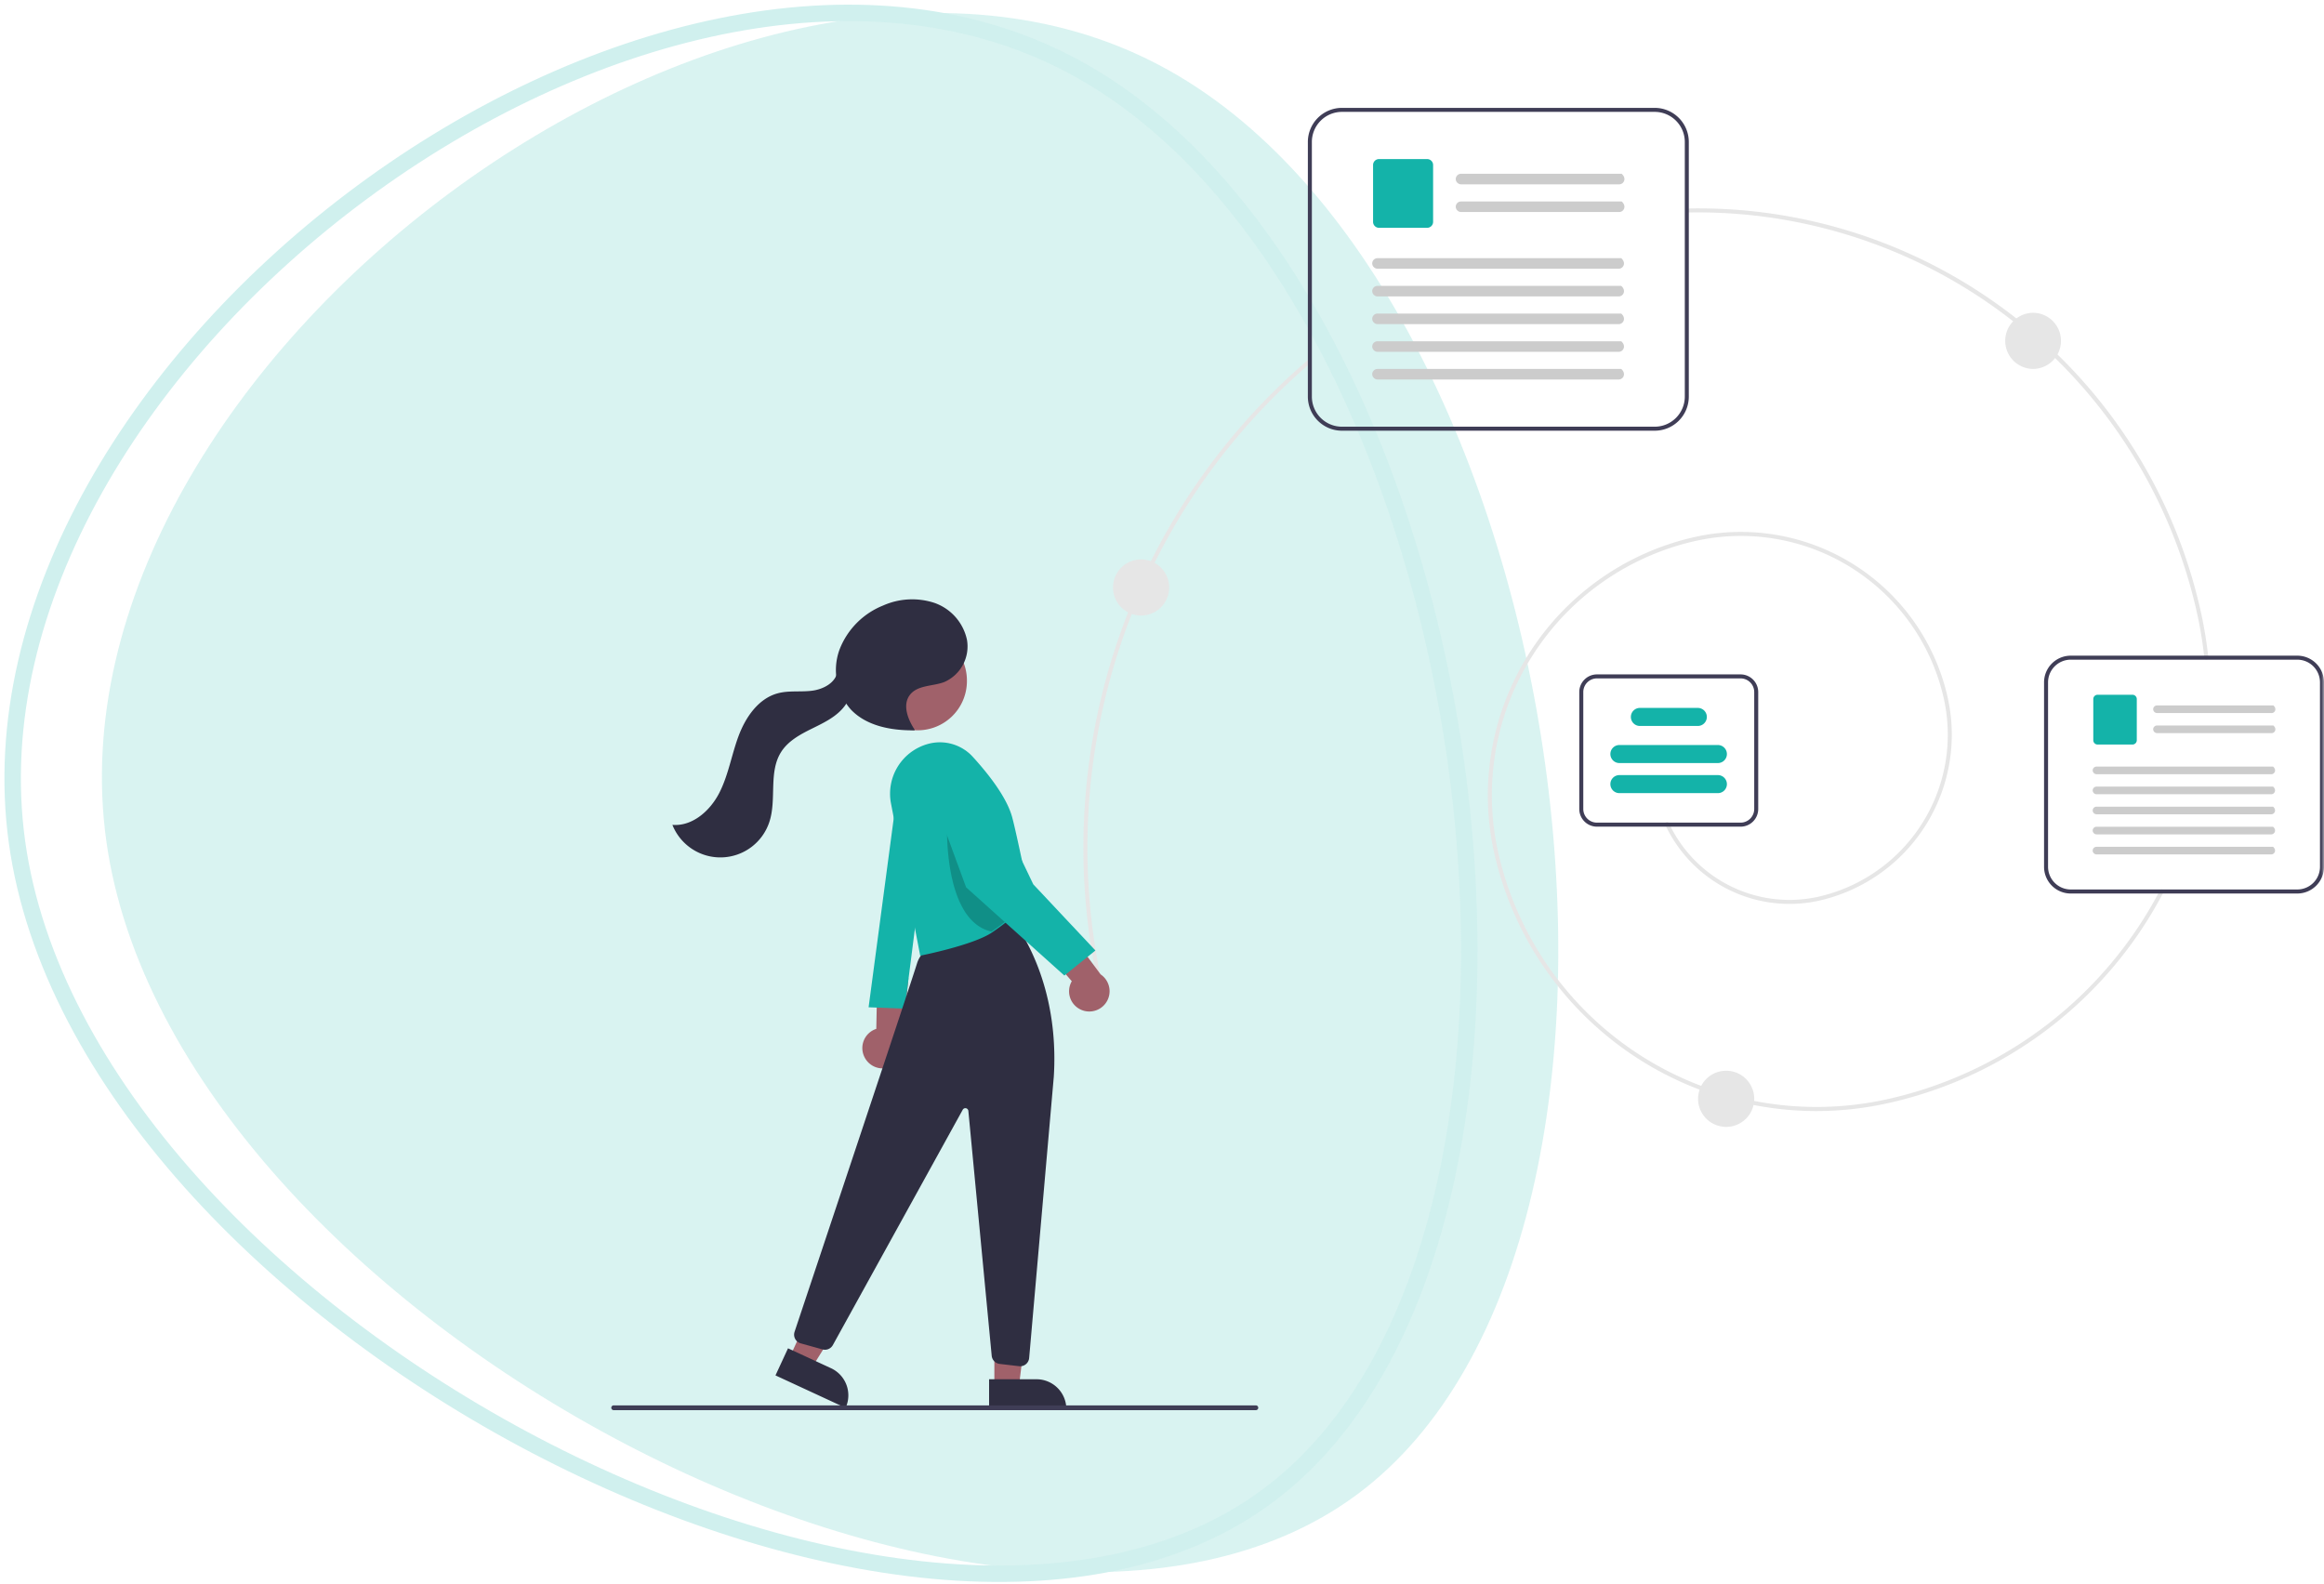 <svg width="424" height="289" fill="none" xmlns="http://www.w3.org/2000/svg"><mask id="a" style="mask-type:alpha" maskUnits="userSpaceOnUse" x="0" y="0" width="424" height="289"><path fill="#fff" d="M0 0h424v289H0z"/></mask><g mask="url(#a)"><path opacity=".803" d="M247.453 272.769C183.574 319.97 31.445 240.381 19.388 153.38 7.332 66.379 135.243-28.073 211.282 11.77c76.089 39.746 100.204 213.746 36.171 260.999Z" fill="#D0F0EE"/><path d="M231.153 273.016c-63.918 47.289-216.04-32.313-228.056-119.408C-8.918 66.513 119.072-28.117 195.108 11.733c76.087 39.752 100.117 213.942 36.045 261.283Z" stroke="#D0F0EE" stroke-width="3.002"/><path d="M331.359 202.714a60.311 60.311 0 0 1-58.781-47.222 48.307 48.307 0 0 1 36.686-57.53 38.663 38.663 0 0 1 46.104 29.406 31.046 31.046 0 0 1-23.58 36.976 25.003 25.003 0 0 1-27.969-13.869.368.368 0 0 1 .458-.483.367.367 0 0 1 .206.177 24.27 24.27 0 0 0 27.147 13.465 30.311 30.311 0 0 0 23.023-36.103 37.953 37.953 0 0 0-16.64-23.796 37.942 37.942 0 0 0-28.59-5.058 47.567 47.567 0 0 0-36.13 56.656 59.55 59.55 0 0 0 26.107 37.286 59.537 59.537 0 0 0 44.813 7.952 74.329 74.329 0 0 0 49.837-38.087.372.372 0 0 1 .215-.19.36.36 0 0 1 .286.023.364.364 0 0 1 .147.507 75.074 75.074 0 0 1-50.327 38.461 60.202 60.202 0 0 1-13.012 1.429ZM402.533 120.357a.368.368 0 0 1-.364-.326 75.29 75.29 0 0 0-1.348-8.229 93.343 93.343 0 0 0-33.344-53.033 93.323 93.323 0 0 0-59.359-20.004.37.37 0 0 1-.367-.212.365.365 0 0 1 .352-.518 93.896 93.896 0 0 1 59.856 20.129 93.916 93.916 0 0 1 33.576 53.49 76.257 76.257 0 0 1 1.362 8.308.365.365 0 0 1-.324.402l-.04-.007ZM200.797 180.355a.364.364 0 0 1-.356-.286 117.183 117.183 0 0 1 38.234-114.435.365.365 0 0 1 .603.306.366.366 0 0 1-.127.25 116.441 116.441 0 0 0-37.993 113.72.359.359 0 0 1-.072.309.364.364 0 0 1-.285.136h-.004Z" fill="#E6E6E6"/><path d="M301.894 78.582H244.83a6.224 6.224 0 0 1-6.219-6.22V25.9a6.227 6.227 0 0 1 6.219-6.219h57.064a6.225 6.225 0 0 1 6.218 6.22v46.46a6.223 6.223 0 0 1-6.218 6.22Zm-57.063-58.17a5.495 5.495 0 0 0-5.488 5.488v46.462a5.495 5.495 0 0 0 5.488 5.488h57.063a5.495 5.495 0 0 0 5.488-5.488V25.9a5.495 5.495 0 0 0-5.488-5.488h-57.063Z" fill="#3F3D56"/><path d="M295.407 33.633h-28.799a1.002 1.002 0 0 1-1.016-.91.966.966 0 0 1 .581-.937.964.964 0 0 1 .381-.078h29.313c.965.848.377 1.925-.463 1.925h.003ZM295.407 38.683h-28.799a.997.997 0 0 1-1.015-.91.973.973 0 0 1 .262-.714.967.967 0 0 1 .699-.3h29.313c.966.849.378 1.925-.463 1.925l.003-.001Z" fill="#CCC"/><path d="M260.379 41.562h-8.789a1.084 1.084 0 0 1-1.082-1.083V30.106a1.082 1.082 0 0 1 1.082-1.083h8.789a1.085 1.085 0 0 1 1.083 1.083v10.373a1.087 1.087 0 0 1-1.083 1.083Z" fill="#14B3A9"/><path d="M295.323 49.03H251.37a.997.997 0 0 1-1.016-.91.966.966 0 0 1 .581-.937.968.968 0 0 1 .381-.078h44.47c.965.849.376 1.925-.463 1.925ZM295.323 54.083H251.37a.997.997 0 0 1-1.016-.91.966.966 0 0 1 .581-.937.97.97 0 0 1 .381-.078h44.47c.965.849.377 1.925-.463 1.925ZM295.323 59.136H251.37a.997.997 0 0 1-1.016-.91.966.966 0 0 1 .581-.936.97.97 0 0 1 .381-.079h44.47c.965.846.376 1.925-.463 1.925ZM295.323 64.188H251.37a.998.998 0 0 1-1.016-.91.966.966 0 0 1 .581-.937.966.966 0 0 1 .381-.078h44.47c.965.848.376 1.925-.463 1.925ZM295.323 69.238H251.37a.997.997 0 0 1-1.016-.91.965.965 0 0 1 .962-1.014h44.47c.965.849.376 1.924-.463 1.924Z" fill="#CCC"/><path d="M419.13 163.021h-41.335a4.874 4.874 0 0 1-4.87-4.87v-33.655a4.874 4.874 0 0 1 4.87-4.871h41.335a4.874 4.874 0 0 1 4.87 4.871v33.65a4.875 4.875 0 0 1-4.87 4.875Zm-41.335-42.665a4.142 4.142 0 0 0-4.139 4.139v33.651a4.146 4.146 0 0 0 1.213 2.925 4.146 4.146 0 0 0 2.925 1.213h41.335a4.144 4.144 0 0 0 4.138-4.138v-33.65a4.143 4.143 0 0 0-4.138-4.139l-41.334-.001Z" fill="#3F3D56"/><path d="M414.43 130.096h-20.86a.72.72 0 0 1-.735-.66.683.683 0 0 1 .192-.514.693.693 0 0 1 .504-.216h21.235c.7.616.273 1.395-.334 1.395l-.002-.005ZM414.431 133.757H393.57a.72.72 0 0 1-.735-.66.683.683 0 0 1 .192-.514.7.7 0 0 1 .504-.216h21.235c.7.616.274 1.395-.334 1.395l-.001-.005Z" fill="#CCC"/><path d="M389.06 135.84h-6.367a.783.783 0 0 1-.784-.784v-7.514a.786.786 0 0 1 .784-.785h6.367a.79.79 0 0 1 .784.785v7.514a.788.788 0 0 1-.784.784Z" fill="#14B3A9"/><path d="M414.371 141.255h-31.838a.723.723 0 0 1-.735-.66.688.688 0 0 1 .191-.514.695.695 0 0 1 .505-.216h32.217c.7.615.273 1.394-.335 1.394l-.005-.004ZM414.371 144.909h-31.838a.728.728 0 0 1-.498-.185.728.728 0 0 1-.237-.475.7.7 0 0 1 .422-.674.696.696 0 0 1 .274-.056h32.217c.695.613.268 1.39-.34 1.39ZM414.371 148.567h-31.838a.728.728 0 0 1-.498-.185.728.728 0 0 1-.237-.475.7.7 0 0 1 .422-.674.696.696 0 0 1 .274-.056h32.217c.695.612.268 1.39-.34 1.39ZM414.371 152.229h-31.838a.723.723 0 0 1-.735-.66.688.688 0 0 1 .191-.514.695.695 0 0 1 .505-.216h32.217c.695.611.268 1.39-.34 1.39ZM414.371 155.888h-31.838a.723.723 0 0 1-.735-.66.69.69 0 0 1 .422-.674.696.696 0 0 1 .274-.056h32.217c.694.61.268 1.39-.34 1.39Z" fill="#CCC"/><path d="M317.557 150.824h-26.205a3.226 3.226 0 0 1-3.222-3.222v-21.337a3.225 3.225 0 0 1 3.222-3.222h26.205a3.226 3.226 0 0 1 3.221 3.222v21.337a3.223 3.223 0 0 1-3.221 3.222Zm-26.205-27.052a2.492 2.492 0 0 0-2.49 2.49v21.337a2.494 2.494 0 0 0 2.49 2.49h26.205a2.495 2.495 0 0 0 2.49-2.49v-21.334a2.494 2.494 0 0 0-2.49-2.493h-26.205Z" fill="#3F3D56"/><path d="M313.415 139.219h-17.924a1.647 1.647 0 1 1 0-3.293h17.923c.437 0 .856.174 1.164.483a1.644 1.644 0 0 1-1.164 2.81h.001ZM309.758 132.451h-10.609a1.647 1.647 0 0 1 0-3.293h10.608a1.645 1.645 0 0 1 1.646 1.646 1.647 1.647 0 0 1-1.646 1.647h.001ZM313.415 144.707h-17.924a1.647 1.647 0 1 1 0-3.293h17.923c.437 0 .856.174 1.164.483a1.644 1.644 0 0 1-1.164 2.81h.001Z" fill="#14B3A9"/><path d="M157.762 192.947a3.674 3.674 0 0 1-.165-3.108 3.676 3.676 0 0 1 2.276-2.123l.27-13.071 5.592 3.858-1.113 11.821a3.7 3.7 0 0 1-2.264 4.362 3.704 3.704 0 0 1-4.597-1.737l.001-.002Z" fill="#A0616A"/><path d="m163.945 142.615-5.473 41.162 6.589.248 5.507-43.21-1.322-.78a3.527 3.527 0 0 0-3.343-.135 3.55 3.55 0 0 0-1.321 1.11 3.55 3.55 0 0 0-.638 1.604l.001.001Z" fill="#14B3A9"/><path d="M181.416 252.924h4.483l2.134-17.3h-6.619l.002 17.3Z" fill="#A0616A"/><path d="m194.548 257.089-14.094.001v-5.446l8.654-.001a5.444 5.444 0 0 1 5.44 5.446Z" fill="#2F2E41"/><path d="m144.104 247.563 4.066 1.885 9.203-14.807-6.006-2.782-7.263 15.704Z" fill="#A0616A"/><path d="m154.272 256.861-12.79-5.922 2.288-4.943 7.853 3.636a5.45 5.45 0 0 1 2.649 7.229ZM186.118 249.271a1.422 1.422 0 0 1-.196-.011l-3.545-.417a1.659 1.659 0 0 1-1.446-1.479l-4.26-44.684a.548.548 0 0 0-1.027-.209l-23.696 42.938a1.642 1.642 0 0 1-1.877.791l-3.986-1.108a1.646 1.646 0 0 1-1.121-2.107c3.471-10.388 20.863-62.449 22.35-67.242 1.772-5.726 15.04-7.981 16.182-8.166l.657-.657.126.17c5.855 7.882 8.688 18.321 7.976 29.393l-4.493 51.285a1.648 1.648 0 0 1-1.644 1.503Z" fill="#2F2E41"/><path d="M167.426 133.241a8.985 8.985 0 0 0 8.984-8.985 8.985 8.985 0 1 0-17.969 0 8.985 8.985 0 0 0 8.985 8.985Z" fill="#A0616A"/><path d="m167.884 174.359-5.331-27.79a9.42 9.42 0 0 1 6.882-10.874 8.116 8.116 0 0 1 8.035 2.378c2.721 2.971 6.178 7.3 7.194 11.021.858 3.163 3.274 15.016 3.299 15.136l.019.094-.067.069c-.013.013-1.307 1.355-3.322 3.024a47.054 47.054 0 0 1-3.592 2.704c-3.371 2.277-12.547 4.128-12.935 4.205l-.182.033Z" fill="#14B3A9"/><path opacity=".2" d="M180.898 169.966a46.613 46.613 0 0 0 3.577-2.692c-.369-5.465-8.42-16.909-11.683-16.909 0 0-.77 17.64 8.106 19.601Z" fill="#000"/><path d="M197.47 184.321a3.672 3.672 0 0 1-2.41-3.78 3.677 3.677 0 0 1 .48-1.52l-8.55-9.894 6.736-.877 7.081 9.53a3.7 3.7 0 0 1-3.343 6.541h.006Z" fill="#A0616A"/><path d="M173.581 136.289c.373.008.743.051 1.108.127a4.574 4.574 0 0 1 3.262 2.855l10.564 22.071 11.339 12.073-5.67 4.572-17.923-16.097-7.161-19.492a4.66 4.66 0 0 1 .676-4.204 4.67 4.67 0 0 1 3.807-1.904l-.002-.001Z" fill="#14B3A9"/><path d="M166.894 133.159c-1.279-1.915-2.288-4.568-.88-6.39 1.39-1.798 4.131-1.533 6.255-2.329a7.086 7.086 0 0 0 4.148-7.71 9.153 9.153 0 0 0-6.022-6.763 13.034 13.034 0 0 0-9.267.505 14.146 14.146 0 0 0-7.973 8.076 10.877 10.877 0 0 0 2.085 10.912c2.877 3.024 7.391 3.835 11.568 3.786" fill="#2F2E41"/><path d="M152.786 122.563c-.366 2.046-2.606 3.208-4.671 3.462-2.064.255-4.194-.072-6.202.464-3.539.946-5.873 4.35-7.158 7.78-1.284 3.431-1.855 7.134-3.523 10.395-1.668 3.26-4.9 6.135-8.556 5.831a9.417 9.417 0 0 0 9.053 5.934 9.411 9.411 0 0 0 8.65-6.509c1.341-4.14-.198-9.077 2.147-12.743 1.298-2.029 3.538-3.222 5.699-4.285 2.16-1.063 4.428-2.154 5.876-4.078 1.448-1.924 1.738-4.962-.047-6.578" fill="#2F2E41"/><path d="M111.962 257.281h117.162a.436.436 0 0 0 0-.872H111.962a.436.436 0 0 0 0 .872Z" fill="#3F3D56"/><path d="M208.114 112.308a5.122 5.122 0 1 0-.001-10.243 5.122 5.122 0 0 0 .001 10.243ZM370.892 67.31a5.122 5.122 0 1 0-.001-10.244 5.122 5.122 0 0 0 .001 10.243ZM314.926 205.599a5.122 5.122 0 0 0 0-10.245 5.122 5.122 0 0 0 0 10.245Z" fill="#E6E6E6"/></g></svg>